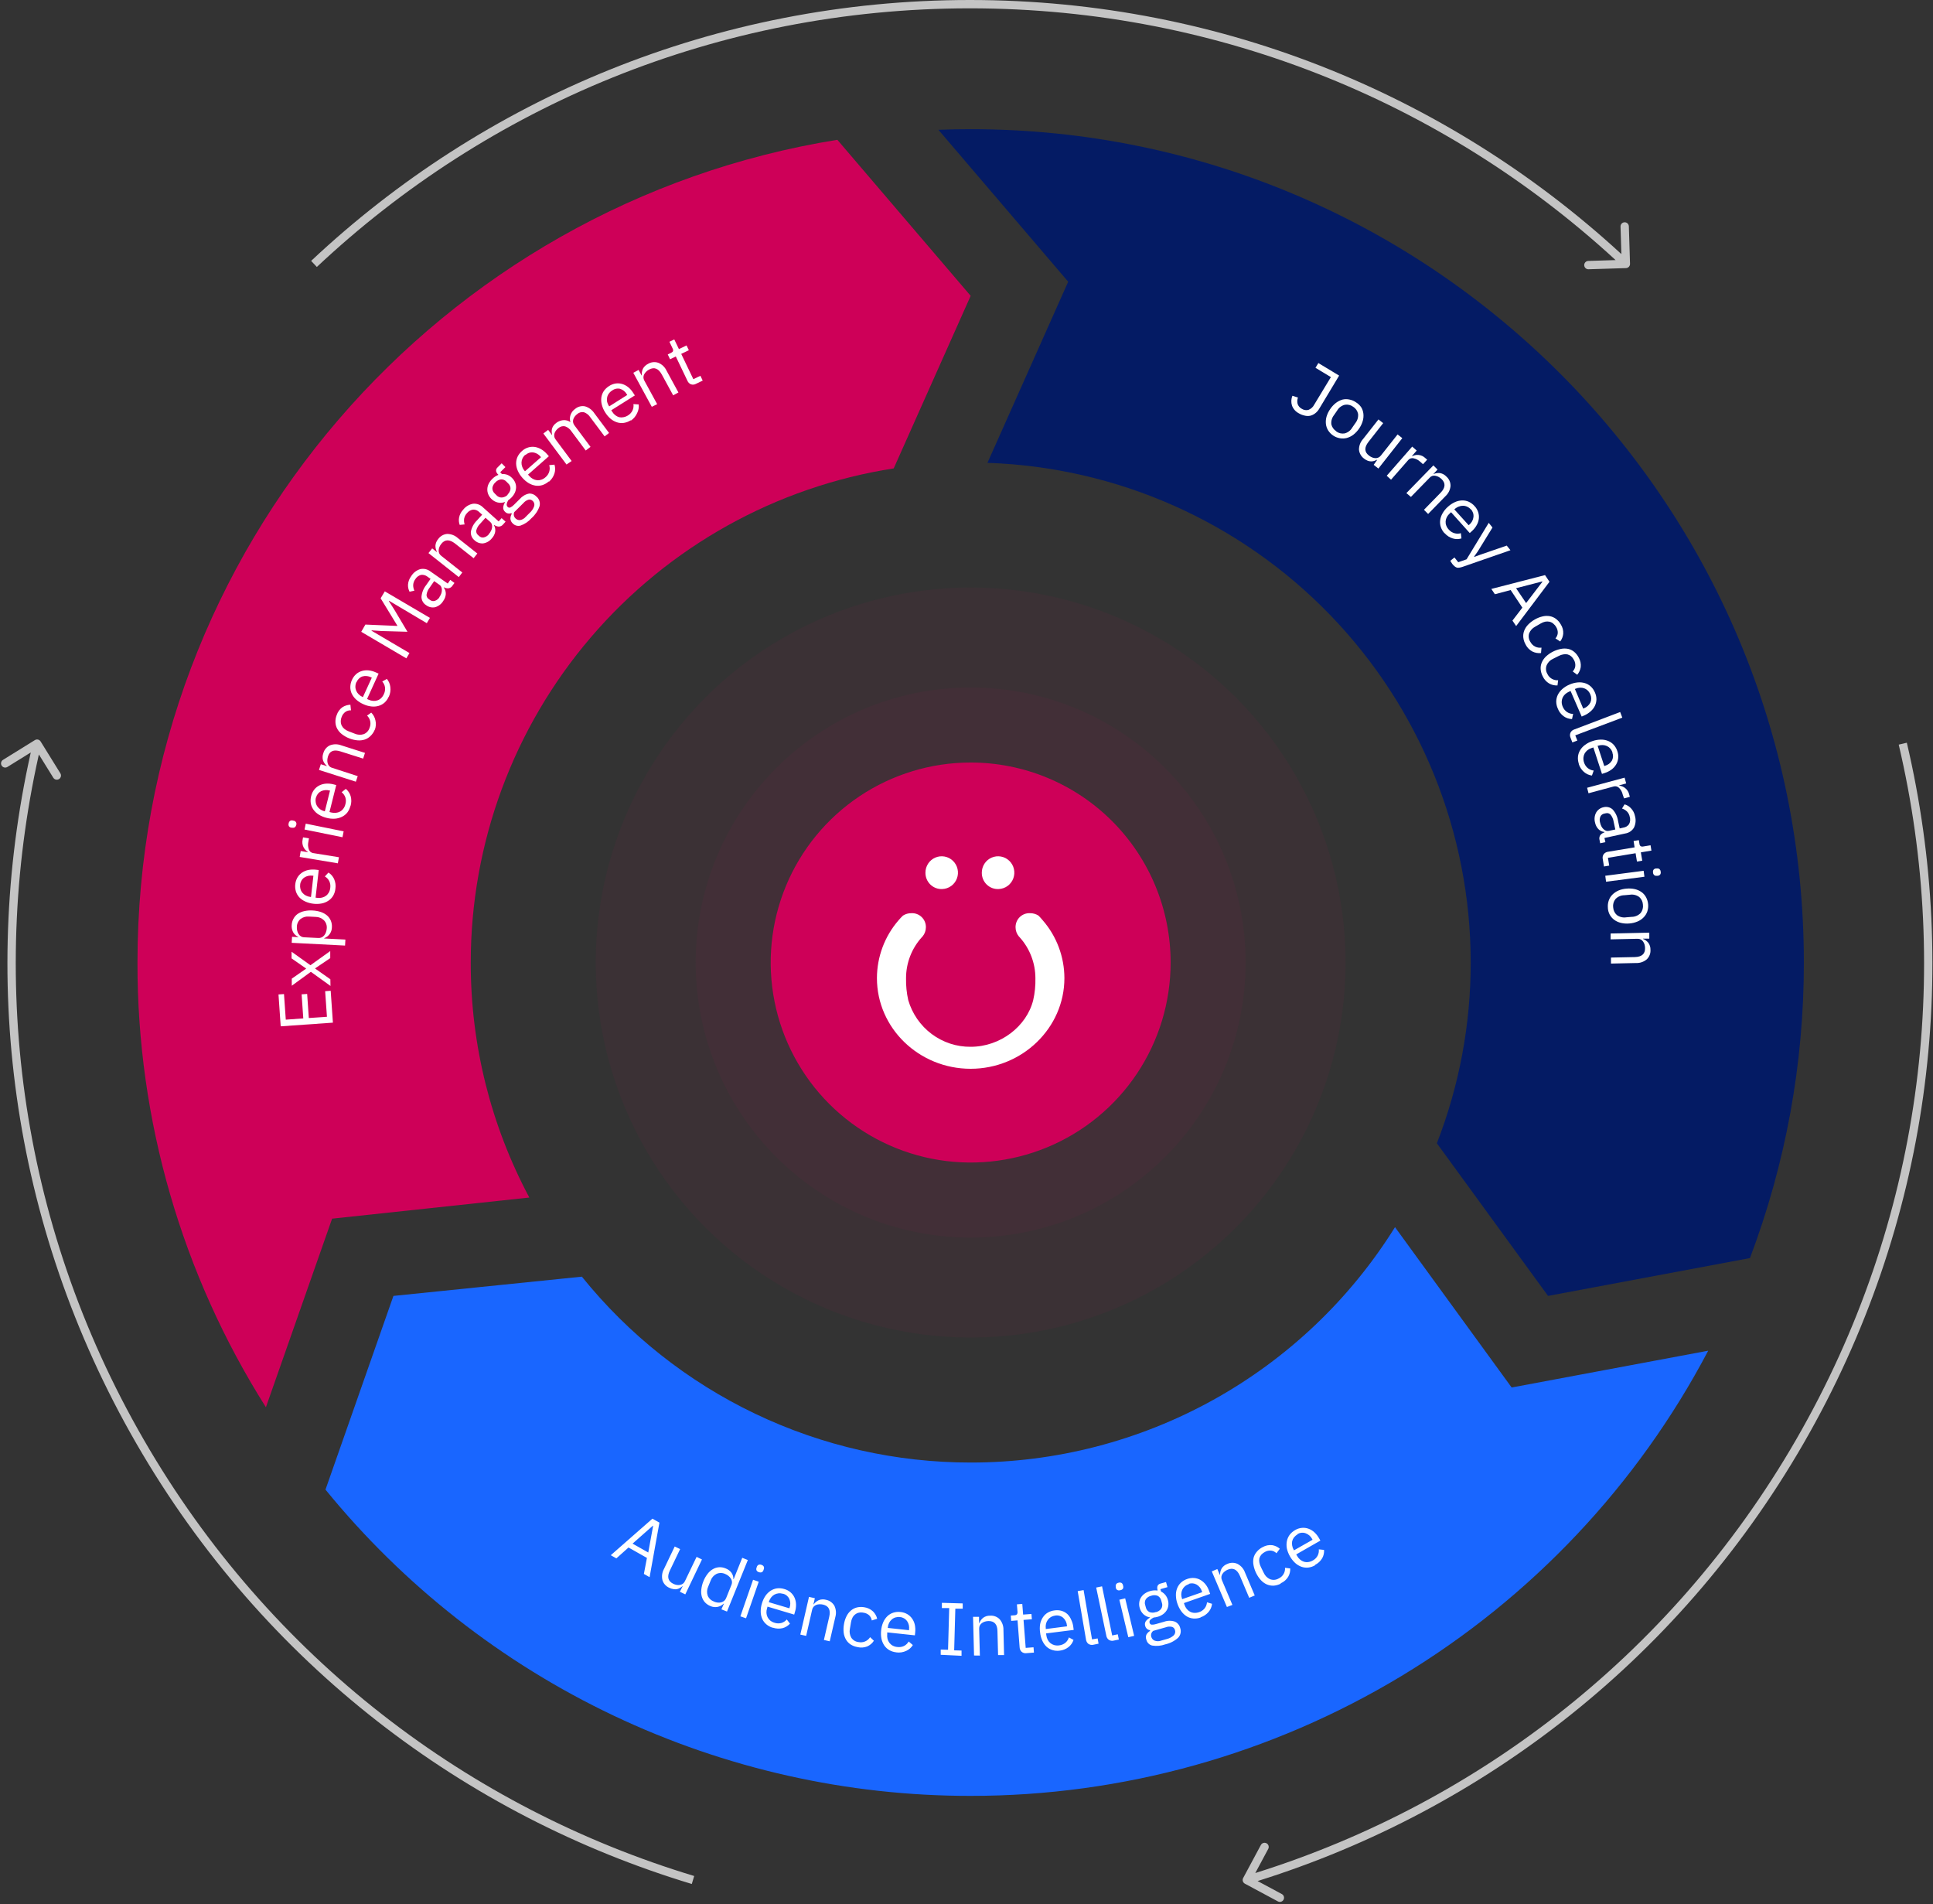 <?xml version="1.0" encoding="UTF-8"?> <svg xmlns="http://www.w3.org/2000/svg" width="464" height="457" viewBox="0 0 464 457" fill="none"><rect x="0" y="0" width="464" height="457" fill="#333333" stroke="none"/><path d="M201 33.55C105.75 48.86 33 131.43 33 231C32.937 268.782 43.63 305.801 63.83 337.73L79.72 292.47L127.06 287.4C117.796 270.046 112.967 250.671 113 231C112.996 202.372 123.226 174.685 141.844 152.938C160.463 131.191 186.243 116.816 214.53 112.41L233 71L201 33.55Z" fill="#CE0058"></path><path d="M233 31C230.407 31 227.827 31.05 225.26 31.15L256.41 67.61L237.03 111.08C268.144 112.118 297.637 125.206 319.281 147.582C340.925 169.958 353.027 199.869 353.03 231C353.042 245.839 350.288 260.55 344.91 274.38L371.59 311.01L420.06 301.93C428.643 279.268 433.027 255.233 433 231C433 120.54 343.46 31 233 31Z" fill="#041B64"></path><path d="M362.86 332.99L334.86 294.51C324.084 311.801 309.079 326.061 291.262 335.945C273.446 345.829 253.405 351.01 233.03 351C215.124 351.016 197.441 347.017 181.284 339.297C165.128 331.577 150.907 320.332 139.67 306.39L94.44 311.01L78.13 357.5C96.866 380.493 120.492 399.021 147.289 411.735C174.086 424.45 203.38 431.031 233.04 431C269.477 431.004 305.222 421.054 336.416 402.225C367.61 383.396 393.068 356.402 410.04 324.16L362.86 332.99Z" fill="#1966FF"></path><path d="M79.91 245.43L67.38 246.31L66.85 238.66L68.17 238.57L68.6 244.71L72.8 244.41L72.4 238.63L73.73 238.54L74.13 244.32L78.48 244.02L78.05 237.88L79.38 237.78L79.91 245.43ZM79.33 236.62L74.62 233.23L70.04 236.57V234.87L73.47 232.48V232.43L69.99 230.01V228.41L74.52 231.65L79.27 228.25V229.95L75.65 232.39V232.45L79.3 235.02L79.33 236.62ZM70.02 226.27L70.1 224.83L71.59 224.91V224.84C71.067 224.615 70.634 224.22 70.36 223.72C70.094 223.202 69.976 222.621 70.02 222.04C70.041 221.498 70.184 220.968 70.44 220.49C70.683 220.037 71.025 219.644 71.44 219.34C71.917 219.02 72.45 218.793 73.01 218.67C73.666 218.52 74.339 218.466 75.01 218.51C75.69 218.539 76.363 218.66 77.01 218.87C77.554 219.052 78.059 219.334 78.5 219.7C78.893 220.044 79.204 220.471 79.41 220.95C79.616 221.45 79.705 221.99 79.67 222.53C79.668 223.105 79.49 223.665 79.159 224.136C78.828 224.606 78.361 224.964 77.82 225.16V225.23L82.91 225.49L82.83 226.93L70.02 226.27ZM78.43 222.86C78.473 222.498 78.435 222.131 78.32 221.785C78.204 221.439 78.013 221.123 77.76 220.86C77.224 220.34 76.507 220.05 75.76 220.05L74.17 219.97C73.436 219.902 72.702 220.116 72.12 220.57C71.849 220.805 71.632 221.095 71.484 221.421C71.335 221.747 71.259 222.102 71.26 222.46C71.24 222.773 71.27 223.087 71.35 223.39C71.411 223.668 71.523 223.933 71.68 224.17C71.812 224.392 71.998 224.578 72.22 224.71C72.432 224.85 72.677 224.929 72.93 224.94L76.39 225.11C76.671 225.132 76.953 225.084 77.21 224.97C77.45 224.853 77.661 224.686 77.83 224.48C78.012 224.261 78.151 224.01 78.24 223.74C78.346 223.457 78.41 223.161 78.43 222.86ZM80.51 213.29C80.453 213.878 80.272 214.447 79.98 214.96C79.698 215.437 79.312 215.844 78.85 216.15C78.364 216.479 77.816 216.707 77.24 216.82C76.581 216.947 75.906 216.971 75.24 216.89C74.566 216.819 73.908 216.64 73.29 216.36C72.749 216.125 72.26 215.785 71.85 215.36C71.475 214.953 71.195 214.468 71.03 213.94C70.857 213.377 70.806 212.784 70.88 212.2C70.941 211.626 71.121 211.07 71.41 210.57C71.687 210.119 72.055 209.731 72.49 209.43C72.946 209.119 73.46 208.902 74 208.79C74.603 208.67 75.22 208.647 75.83 208.72L76.51 208.8L75.75 215.43L76.18 215.48C76.554 215.531 76.934 215.51 77.3 215.42C77.644 215.34 77.967 215.19 78.25 214.98C78.533 214.768 78.768 214.498 78.94 214.19C79.127 213.84 79.243 213.455 79.28 213.06C79.355 212.525 79.275 211.981 79.05 211.49C78.814 211.01 78.442 210.611 77.98 210.34L78.84 209.41C79.445 209.783 79.923 210.33 80.21 210.98C80.525 211.706 80.629 212.507 80.51 213.29ZM72.05 212.29C72.009 212.658 72.036 213.031 72.13 213.39C72.225 213.723 72.392 214.03 72.62 214.29C72.847 214.553 73.122 214.771 73.43 214.93C73.771 215.104 74.14 215.216 74.52 215.26H74.65L75.23 210.16H75.03C74.331 210.058 73.618 210.218 73.03 210.61C72.751 210.806 72.519 211.06 72.35 211.356C72.18 211.651 72.078 211.98 72.05 212.32V212.29ZM81.1 207.19L71.94 205.66L72.18 204.24L73.87 204.52V204.44C73.444 204.174 73.099 203.797 72.87 203.35C72.581 202.782 72.5 202.131 72.64 201.51L72.74 200.96L74.16 201.2L74.02 202.03C73.877 202.652 73.922 203.303 74.15 203.9C74.228 204.115 74.361 204.305 74.537 204.451C74.713 204.597 74.925 204.693 75.15 204.73L81.36 205.73L81.1 207.19ZM71.1 197.94C71.088 198.062 71.05 198.18 70.99 198.286C70.93 198.393 70.848 198.486 70.75 198.56C70.561 198.663 70.34 198.692 70.13 198.64H69.9C69.69 198.602 69.502 198.488 69.37 198.32C69.307 198.214 69.267 198.096 69.253 197.974C69.239 197.851 69.252 197.727 69.29 197.61C69.303 197.49 69.341 197.373 69.401 197.268C69.461 197.163 69.543 197.072 69.64 197C69.733 196.945 69.835 196.908 69.941 196.893C70.048 196.877 70.156 196.883 70.26 196.91L70.49 196.96C70.596 196.975 70.697 197.011 70.788 197.066C70.879 197.121 70.958 197.194 71.02 197.28C71.085 197.381 71.129 197.495 71.148 197.613C71.166 197.732 71.161 197.854 71.13 197.97L71.1 197.94ZM73.1 199.08L73.39 197.67L82.49 199.52L82.21 200.93L73.1 199.08ZM84.1 193.45C83.961 194.023 83.706 194.56 83.35 195.03C83.004 195.451 82.571 195.793 82.08 196.03C81.551 196.287 80.977 196.44 80.39 196.48C79.717 196.521 79.042 196.454 78.39 196.28C77.73 196.12 77.099 195.857 76.52 195.5C76.017 195.195 75.581 194.79 75.24 194.31C74.916 193.861 74.697 193.345 74.6 192.8C74.512 192.217 74.542 191.621 74.69 191.05C74.822 190.486 75.074 189.957 75.43 189.5C75.759 189.082 76.176 188.74 76.65 188.5C77.144 188.256 77.681 188.11 78.23 188.07C78.842 188.025 79.457 188.083 80.05 188.24L80.71 188.41L79.09 194.88L79.51 194.99C79.876 195.085 80.255 195.112 80.63 195.07C80.981 195.04 81.321 194.938 81.63 194.77C81.94 194.596 82.21 194.357 82.42 194.07C82.656 193.751 82.823 193.387 82.91 193C83.066 192.481 83.066 191.928 82.91 191.41C82.741 190.905 82.428 190.46 82.01 190.13L83.01 189.32C83.563 189.77 83.968 190.376 84.17 191.06C84.394 191.853 84.38 192.695 84.13 193.48L84.1 193.45ZM75.84 191.38C75.742 191.738 75.721 192.113 75.78 192.48C75.822 192.837 75.945 193.179 76.14 193.48C76.329 193.774 76.574 194.029 76.86 194.23C77.164 194.44 77.503 194.596 77.86 194.69H77.98L79.23 189.69L79.13 189.73C78.44 189.522 77.697 189.582 77.05 189.9C76.755 190.052 76.497 190.265 76.291 190.526C76.086 190.786 75.939 191.088 75.86 191.41L75.84 191.38ZM85.42 187.6L76.57 184.78L77.01 183.41L78.44 183.86V183.79C78.031 183.448 77.72 183.002 77.54 182.5C77.375 181.931 77.4 181.324 77.61 180.77C77.72 180.36 77.916 179.979 78.188 179.652C78.459 179.326 78.797 179.063 79.18 178.88C80.065 178.538 81.046 178.538 81.93 178.88L87.61 180.69L87.17 182.06L81.72 180.33C80.13 179.82 79.12 180.23 78.72 181.57C78.641 181.84 78.59 182.119 78.57 182.4C78.559 182.666 78.589 182.933 78.66 183.19C78.727 183.437 78.854 183.664 79.03 183.85C79.218 184.05 79.456 184.196 79.72 184.27L85.87 186.27L85.42 187.6ZM89.96 175.11C89.738 175.676 89.397 176.187 88.96 176.61C88.573 177.002 88.101 177.3 87.58 177.48C87.026 177.661 86.441 177.729 85.86 177.68C85.174 177.626 84.499 177.468 83.86 177.21C83.221 176.965 82.622 176.629 82.08 176.21C81.617 175.856 81.232 175.41 80.95 174.9C80.687 174.421 80.54 173.886 80.52 173.34C80.494 172.741 80.6 172.143 80.83 171.59C81.076 170.842 81.552 170.191 82.19 169.73C82.765 169.362 83.428 169.154 84.11 169.13L84.25 170.48C83.775 170.448 83.302 170.579 82.91 170.85C82.495 171.147 82.184 171.567 82.02 172.05C81.87 172.408 81.795 172.792 81.8 173.18C81.804 173.528 81.889 173.871 82.05 174.18C82.206 174.48 82.424 174.743 82.69 174.95C82.992 175.188 83.329 175.377 83.69 175.51L85.17 176.08C85.836 176.375 86.586 176.417 87.28 176.2C87.618 176.071 87.922 175.868 88.17 175.604C88.418 175.341 88.602 175.025 88.71 174.68C88.923 174.187 88.98 173.641 88.873 173.116C88.766 172.59 88.499 172.11 88.11 171.74L89.11 171.02C89.616 171.519 89.964 172.155 90.11 172.85C90.298 173.609 90.253 174.407 89.98 175.14L89.96 175.11ZM93.31 167.2C93.083 167.74 92.742 168.224 92.31 168.62C91.894 168.986 91.403 169.256 90.87 169.41C90.305 169.57 89.713 169.615 89.13 169.54C88.453 169.465 87.794 169.276 87.18 168.98C86.558 168.707 85.984 168.336 85.48 167.88C85.043 167.481 84.687 167.003 84.43 166.47C84.198 165.969 84.082 165.422 84.09 164.87C84.101 164.278 84.237 163.695 84.49 163.16C84.724 162.635 85.064 162.165 85.49 161.78C85.892 161.435 86.362 161.179 86.87 161.03C87.399 160.876 87.953 160.829 88.5 160.89C89.11 160.961 89.704 161.13 90.26 161.39L90.88 161.67L88.11 167.75L88.5 167.93C88.84 168.088 89.206 168.183 89.58 168.21C89.918 168.236 90.258 168.196 90.58 168.09C90.919 167.984 91.228 167.799 91.48 167.55C91.772 167.266 92.004 166.926 92.16 166.55C92.394 166.062 92.484 165.517 92.42 164.98C92.346 164.452 92.116 163.957 91.76 163.56L92.86 162.93C93.323 163.472 93.612 164.141 93.69 164.85C93.805 165.661 93.679 166.489 93.33 167.23L93.31 167.2ZM85.57 163.66C85.41 163.995 85.322 164.359 85.31 164.73C85.298 165.072 85.36 165.413 85.49 165.73C85.623 166.056 85.82 166.352 86.07 166.6C86.336 166.874 86.652 167.094 87 167.25L87.11 167.3L89.25 162.63L89.07 162.55C88.428 162.22 87.685 162.145 86.99 162.34C86.669 162.455 86.378 162.639 86.136 162.879C85.894 163.12 85.708 163.41 85.59 163.73L85.57 163.66ZM93.39 144.18L93.34 144.26L94.62 146.26L97.81 151.62L91.57 151.44L89.22 151.28L89.17 151.36L98.29 156.73L97.54 158L86.71 151.63L87.71 149.89L95.37 150.22V150.14L91.37 143.59L92.37 141.92L103.2 148.29L102.45 149.56L93.39 144.18ZM108.66 140.49C108.557 140.675 108.414 140.833 108.241 140.955C108.067 141.076 107.869 141.156 107.66 141.19C107.264 141.216 106.869 141.129 106.52 140.94V141.01C106.863 141.459 107.037 142.015 107.01 142.58C106.967 143.166 106.759 143.727 106.41 144.2C105.976 144.949 105.265 145.499 104.43 145.73C104.057 145.806 103.672 145.801 103.301 145.715C102.93 145.628 102.582 145.463 102.28 145.23C101.949 145.024 101.674 144.739 101.48 144.4C101.286 144.062 101.18 143.68 101.17 143.29C101.245 142.24 101.639 141.239 102.3 140.42L103.35 138.92L102.6 138.39C102.383 138.22 102.134 138.095 101.868 138.023C101.602 137.951 101.324 137.933 101.05 137.97C100.471 138.133 99.977 138.512 99.67 139.03C99.376 139.432 99.205 139.912 99.18 140.41C99.175 140.876 99.274 141.337 99.47 141.76L98.31 142.01C98.034 141.477 97.906 140.879 97.94 140.28C97.995 139.554 98.259 138.859 98.7 138.28C99.19 137.468 99.963 136.866 100.87 136.59C101.29 136.495 101.726 136.495 102.146 136.588C102.566 136.681 102.96 136.866 103.3 137.13L107.48 140.05L108.09 139.17L109.09 139.9L108.66 140.49ZM105.47 143.31C105.662 143.039 105.817 142.743 105.93 142.43C106.027 142.161 106.074 141.876 106.07 141.59C106.074 141.339 106.023 141.09 105.92 140.86C105.821 140.648 105.666 140.468 105.47 140.34L104.22 139.46L103.13 141.03C102.738 141.517 102.482 142.101 102.39 142.72C102.375 142.929 102.417 143.138 102.513 143.325C102.608 143.512 102.752 143.669 102.93 143.78L103.24 144C103.402 144.123 103.591 144.205 103.791 144.24C103.991 144.275 104.197 144.261 104.39 144.2C104.843 144.045 105.231 143.742 105.49 143.34L105.47 143.31ZM110.13 138.5L102.85 132.74L103.74 131.61L104.91 132.53V132.48C104.65 132.013 104.515 131.485 104.52 130.95C104.567 130.362 104.802 129.804 105.19 129.36C105.437 129.013 105.756 128.725 106.126 128.514C106.495 128.303 106.906 128.176 107.33 128.14C108.285 128.139 109.205 128.496 109.91 129.14L114.58 132.84L113.69 133.97L109.2 130.42C107.89 129.42 106.8 129.42 105.93 130.52C105.75 130.738 105.602 130.98 105.49 131.24C105.385 131.484 105.321 131.745 105.3 132.01C105.276 132.265 105.314 132.522 105.41 132.76C105.519 133.01 105.691 133.227 105.91 133.39L110.97 137.39L110.13 138.5ZM120.82 125.8C120.693 125.974 120.528 126.117 120.338 126.218C120.147 126.318 119.936 126.374 119.72 126.38C119.328 126.352 118.951 126.217 118.63 125.99L118.57 126.05C118.853 126.54 118.956 127.113 118.86 127.67C118.741 128.244 118.464 128.774 118.06 129.2C117.546 129.858 116.797 130.292 115.97 130.41C115.59 130.438 115.207 130.384 114.849 130.253C114.49 130.122 114.164 129.917 113.89 129.65C113.587 129.403 113.349 129.085 113.199 128.724C113.049 128.362 112.991 127.969 113.03 127.58C113.238 126.551 113.754 125.609 114.51 124.88L115.74 123.52L115.06 122.91C114.868 122.711 114.636 122.553 114.379 122.448C114.123 122.343 113.847 122.293 113.57 122.3C112.974 122.386 112.436 122.702 112.07 123.18C111.729 123.544 111.499 123.999 111.41 124.49C111.351 124.95 111.392 125.417 111.53 125.86L110.35 125.97C110.142 125.408 110.09 124.799 110.2 124.21C110.339 123.489 110.687 122.825 111.2 122.3C111.789 121.553 112.633 121.051 113.57 120.89C113.996 120.852 114.426 120.908 114.828 121.053C115.23 121.198 115.596 121.429 115.9 121.73L119.7 125.14L120.41 124.35L121.36 125.2L120.82 125.8ZM117.31 128.21C117.536 127.965 117.725 127.689 117.87 127.39C118.006 127.136 118.091 126.857 118.12 126.57C118.152 126.325 118.132 126.076 118.06 125.84C117.991 125.615 117.859 125.414 117.68 125.26L116.54 124.26L115.27 125.68C114.819 126.115 114.494 126.665 114.33 127.27C114.292 127.475 114.309 127.687 114.379 127.884C114.449 128.081 114.57 128.255 114.73 128.39L115.01 128.64C115.156 128.783 115.333 128.889 115.528 128.948C115.723 129.007 115.93 129.018 116.13 128.98C116.601 128.872 117.023 128.612 117.33 128.24L117.31 128.21ZM128.82 119.21C129.135 119.491 129.366 119.854 129.488 120.258C129.61 120.662 129.617 121.092 129.51 121.5C129.126 122.605 128.461 123.59 127.58 124.36C126.87 125.172 125.96 125.786 124.94 126.14C124.61 126.23 124.261 126.229 123.931 126.135C123.602 126.042 123.304 125.86 123.07 125.61C122.75 125.321 122.553 124.92 122.52 124.49C122.52 124.066 122.638 123.651 122.86 123.29L122.72 123.15C122.466 123.254 122.187 123.278 121.919 123.219C121.651 123.16 121.407 123.021 121.22 122.82C121.07 122.686 120.952 122.518 120.878 122.331C120.803 122.143 120.773 121.941 120.79 121.74C120.843 121.316 120.99 120.91 121.22 120.55L121.17 120.49C120.622 120.689 120.028 120.724 119.46 120.59C118.872 120.447 118.338 120.138 117.92 119.7C117.606 119.385 117.358 119.011 117.19 118.6C117.033 118.21 116.961 117.79 116.98 117.37C116.997 116.94 117.102 116.517 117.29 116.13C117.506 115.695 117.794 115.3 118.14 114.96C118.563 114.519 119.079 114.177 119.65 113.96L119.54 113.85C119.306 113.63 119.146 113.344 119.08 113.03C119.067 112.873 119.091 112.715 119.15 112.569C119.209 112.423 119.301 112.293 119.42 112.19L120.42 111.19L121.32 112.1L120.07 113.34L120.49 113.77C120.925 113.739 121.361 113.8 121.77 113.95C122.21 114.122 122.606 114.388 122.93 114.73C123.249 115.042 123.501 115.417 123.67 115.83C123.828 116.217 123.899 116.633 123.88 117.05C123.854 117.483 123.746 117.908 123.56 118.3C123.341 118.738 123.05 119.137 122.7 119.48C122.485 119.691 122.251 119.882 122 120.05C121.838 120.316 121.72 120.606 121.65 120.91C121.617 121.041 121.619 121.178 121.656 121.308C121.693 121.438 121.763 121.556 121.86 121.65C121.943 121.745 122.055 121.808 122.179 121.83C122.303 121.852 122.43 121.831 122.54 121.77C122.85 121.611 123.13 121.401 123.37 121.15L124.77 119.76C125.35 119.081 126.144 118.619 127.02 118.45C127.366 118.437 127.711 118.505 128.026 118.647C128.342 118.789 128.62 119.002 128.84 119.27L128.82 119.21ZM121.82 118.69C122.208 118.34 122.462 117.866 122.54 117.35C122.555 117.096 122.511 116.843 122.412 116.609C122.313 116.375 122.162 116.166 121.97 116L121.61 115.64C121.447 115.446 121.241 115.292 121.009 115.189C120.777 115.087 120.524 115.039 120.27 115.05C119.75 115.117 119.271 115.369 118.92 115.76C118.527 116.107 118.268 116.581 118.19 117.1C118.178 117.354 118.224 117.608 118.325 117.842C118.425 118.076 118.578 118.284 118.77 118.45L119.13 118.81C119.294 119.004 119.499 119.158 119.732 119.261C119.964 119.363 120.217 119.411 120.47 119.4C121.009 119.355 121.513 119.117 121.89 118.73L121.82 118.69ZM127.88 120.23C127.762 120.106 127.616 120.011 127.455 119.954C127.293 119.896 127.12 119.878 126.95 119.9C126.442 120.03 125.987 120.317 125.65 120.72L123.45 122.9C123.334 123.148 123.299 123.426 123.349 123.695C123.4 123.964 123.533 124.211 123.73 124.4C123.866 124.542 124.032 124.653 124.215 124.725C124.397 124.798 124.594 124.83 124.79 124.82C125.343 124.743 125.846 124.461 126.2 124.03L127.14 123.09C127.624 122.662 127.992 122.118 128.21 121.51C128.281 121.302 128.294 121.079 128.248 120.864C128.202 120.65 128.099 120.451 127.95 120.29L127.88 120.23ZM131.72 115.54C131.28 115.935 130.762 116.234 130.2 116.42C129.67 116.583 129.11 116.628 128.56 116.55C127.981 116.459 127.425 116.258 126.92 115.96C126.337 115.605 125.814 115.159 125.37 114.64C124.918 114.14 124.55 113.569 124.28 112.95C124.039 112.408 123.907 111.823 123.89 111.23C123.887 110.678 124.003 110.133 124.23 109.63C124.486 109.097 124.85 108.623 125.3 108.24C125.723 107.848 126.229 107.557 126.78 107.39C127.288 107.233 127.824 107.189 128.35 107.26C128.894 107.344 129.417 107.53 129.89 107.81C130.422 108.118 130.899 108.514 131.3 108.98L131.75 109.49L126.75 113.9L127.04 114.23C127.287 114.513 127.581 114.75 127.91 114.93C128.218 115.103 128.559 115.212 128.91 115.25C129.266 115.281 129.623 115.236 129.96 115.12C130.331 114.991 130.672 114.786 130.96 114.52C131.377 114.172 131.683 113.71 131.84 113.19C131.995 112.681 131.995 112.138 131.84 111.63L133.1 111.51C133.31 112.191 133.31 112.919 133.1 113.6C132.86 114.376 132.406 115.069 131.79 115.6L131.72 115.54ZM126.1 109.14C125.815 109.379 125.583 109.675 125.42 110.01C125.271 110.323 125.19 110.664 125.18 111.01C125.173 111.351 125.231 111.69 125.35 112.01C125.48 112.379 125.68 112.718 125.94 113.01L126.02 113.1L129.87 109.72L129.74 109.57C129.289 109.015 128.64 108.657 127.93 108.57C127.603 108.539 127.272 108.579 126.961 108.688C126.651 108.796 126.367 108.971 126.13 109.2L126.1 109.14ZM135.99 111.48L130.43 104.04L131.58 103.17L132.48 104.37H132.54C132.485 104.12 132.448 103.866 132.43 103.61C132.417 103.364 132.444 103.117 132.51 102.88C132.582 102.626 132.697 102.386 132.85 102.17C133.037 101.913 133.263 101.686 133.52 101.5C133.991 101.138 134.551 100.91 135.14 100.84C135.77 100.774 136.402 100.938 136.92 101.3C136.759 100.772 136.759 100.208 136.92 99.68C137.116 99.037 137.529 98.481 138.09 98.11C138.411 97.841 138.787 97.649 139.193 97.547C139.598 97.445 140.021 97.435 140.43 97.52C141.335 97.783 142.117 98.357 142.64 99.14L146.2 103.91L145.13 104.73L141.7 100.15C141.344 99.591 140.813 99.165 140.19 98.94C139.906 98.879 139.612 98.885 139.33 98.957C139.049 99.03 138.789 99.168 138.57 99.36C138.35 99.527 138.151 99.722 137.98 99.94C137.824 100.142 137.702 100.368 137.62 100.61C137.541 100.845 137.52 101.095 137.56 101.34C137.608 101.61 137.722 101.864 137.89 102.08L141.75 107.25L140.6 108.12L137.18 103.53C136.822 102.969 136.287 102.544 135.66 102.32C135.383 102.256 135.094 102.259 134.817 102.328C134.541 102.398 134.285 102.532 134.07 102.72C133.848 102.885 133.649 103.08 133.48 103.3C133.317 103.503 133.192 103.733 133.11 103.98C133.032 104.218 133.008 104.471 133.04 104.72C133.08 104.991 133.19 105.246 133.36 105.46L137.22 110.64L135.99 111.48ZM151.39 100.87C150.895 101.186 150.34 101.397 149.76 101.49C149.211 101.572 148.65 101.528 148.12 101.36C147.562 101.18 147.042 100.895 146.59 100.52C146.073 100.075 145.627 99.552 145.27 98.97C144.901 98.405 144.628 97.784 144.46 97.13C144.311 96.556 144.274 95.958 144.35 95.37C144.435 94.824 144.637 94.302 144.94 93.84C145.281 93.357 145.717 92.949 146.22 92.64C146.703 92.323 147.249 92.115 147.82 92.03C148.344 91.963 148.875 92.007 149.38 92.16C149.905 92.328 150.393 92.592 150.82 92.94C151.293 93.335 151.699 93.804 152.02 94.33L152.39 94.9L146.73 98.46L146.96 98.82C147.156 99.144 147.41 99.429 147.71 99.66C147.987 99.875 148.303 100.035 148.64 100.13C148.97 100.198 149.31 100.198 149.64 100.13C150.032 100.061 150.406 99.915 150.74 99.7C151.204 99.42 151.578 99.014 151.82 98.53C152.048 98.047 152.129 97.508 152.05 96.98L153.31 97.06C153.399 97.767 153.274 98.485 152.95 99.12C152.631 99.85 152.115 100.476 151.46 100.93L151.39 100.87ZM146.93 93.73C146.614 93.921 146.341 94.177 146.13 94.48C145.926 94.758 145.789 95.08 145.73 95.42C145.666 95.75 145.666 96.09 145.73 96.42C145.811 96.777 145.957 97.116 146.16 97.42L146.23 97.53L150.57 94.79L150.46 94.63C150.112 93.996 149.531 93.523 148.84 93.31C148.511 93.235 148.168 93.233 147.838 93.306C147.508 93.379 147.198 93.523 146.93 93.73ZM156.46 97.63L152.02 89.47L153.29 88.78L154 90.09H154.06C154.007 89.557 154.094 89.02 154.31 88.53C154.582 88.006 155.018 87.585 155.55 87.33C155.914 87.108 156.322 86.969 156.745 86.923C157.169 86.876 157.597 86.923 158 87.06C158.885 87.415 159.601 88.094 160 88.96L162.85 94.19L161.59 94.88L158.86 89.88C158.06 88.42 157.044 88.023 155.81 88.69C155.558 88.824 155.326 88.993 155.12 89.19C154.926 89.372 154.764 89.585 154.64 89.82C154.518 90.044 154.453 90.295 154.45 90.55C154.456 90.823 154.528 91.091 154.66 91.33L157.75 97L156.46 97.63ZM167.06 92.12C166.878 92.224 166.676 92.287 166.467 92.306C166.258 92.325 166.048 92.299 165.85 92.23C165.476 92.072 165.178 91.774 165.02 91.4L162.22 85.55L160.84 86.22L160.29 85.06L161.07 84.69C161.35 84.55 161.51 84.41 161.56 84.24C161.601 84.011 161.554 83.776 161.43 83.58L160.69 82.02L161.85 81.46L162.97 83.78L164.8 82.9L165.35 84.05L163.52 84.93L166.43 91L168.13 90.19L168.68 91.34L167.06 92.12Z" fill="white"></path><path d="M321.45 90.14L316.64 98.14C316.385 98.57 316.044 98.945 315.64 99.24C315.284 99.507 314.875 99.695 314.44 99.79C314.004 99.863 313.558 99.842 313.13 99.73C312.643 99.625 312.176 99.439 311.75 99.18C311.003 98.786 310.427 98.131 310.13 97.34C309.889 96.566 309.924 95.731 310.23 94.98L311.56 95.41C311.388 95.888 311.356 96.405 311.47 96.9C311.548 97.157 311.676 97.395 311.848 97.602C312.02 97.808 312.232 97.977 312.47 98.1C312.705 98.256 312.969 98.36 313.246 98.407C313.524 98.453 313.808 98.441 314.08 98.37C314.684 98.138 315.18 97.688 315.47 97.11L319.47 90.5L315.77 88.27L316.46 87.13L321.45 90.14ZM320.02 104.53C319.532 104.202 319.116 103.776 318.8 103.28C318.51 102.806 318.329 102.273 318.27 101.72C318.211 101.132 318.265 100.538 318.43 99.97C318.626 99.319 318.926 98.704 319.32 98.15C319.699 97.584 320.169 97.083 320.71 96.67C321.181 96.316 321.714 96.052 322.28 95.89C322.823 95.765 323.387 95.765 323.93 95.89C324.508 96 325.054 96.235 325.53 96.58C326.01 96.874 326.422 97.266 326.74 97.73C327.03 98.204 327.211 98.737 327.27 99.29C327.334 99.881 327.28 100.48 327.11 101.05C326.916 101.7 326.619 102.314 326.23 102.87C325.846 103.432 325.377 103.931 324.84 104.35C324.366 104.703 323.83 104.965 323.26 105.12C322.72 105.251 322.158 105.268 321.61 105.17C321.041 105.071 320.499 104.853 320.02 104.53ZM320.74 103.53C321.024 103.741 321.347 103.893 321.691 103.977C322.034 104.061 322.391 104.076 322.74 104.02C323.127 103.926 323.49 103.754 323.808 103.515C324.126 103.276 324.392 102.975 324.59 102.63L325.35 101.53C325.6 101.219 325.785 100.862 325.895 100.479C326.004 100.096 326.037 99.696 325.99 99.3C325.918 98.958 325.779 98.634 325.58 98.347C325.38 98.061 325.126 97.817 324.83 97.63C324.548 97.416 324.225 97.262 323.881 97.178C323.537 97.093 323.179 97.081 322.83 97.14C322.442 97.233 322.077 97.404 321.757 97.643C321.437 97.882 321.169 98.184 320.97 98.53L320.22 99.62C319.971 99.931 319.786 100.288 319.676 100.671C319.566 101.053 319.534 101.454 319.58 101.85C319.739 102.524 320.155 103.109 320.74 103.48V103.53ZM330.6 110.34H330.55C330.332 110.445 330.108 110.539 329.88 110.62C329.637 110.692 329.384 110.729 329.13 110.73C328.854 110.727 328.58 110.676 328.32 110.58C328.004 110.454 327.707 110.282 327.44 110.07C327.094 109.82 326.805 109.499 326.593 109.128C326.381 108.757 326.25 108.345 326.21 107.92C326.204 106.964 326.561 106.042 327.21 105.34L330.89 100.66L332.02 101.55L328.49 106.05C327.45 107.383 327.49 108.477 328.61 109.33C328.828 109.507 329.071 109.652 329.33 109.76C329.573 109.87 329.834 109.934 330.1 109.95C330.35 109.971 330.601 109.929 330.83 109.83C331.087 109.718 331.311 109.543 331.48 109.32L335.48 104.26L336.61 105.15L330.87 112.45L329.74 111.56L330.6 110.34ZM332.87 114.18L338.99 107.18L340.07 108.13L338.95 109.42L339.02 109.48C339.468 109.242 339.975 109.138 340.48 109.18C341.114 109.237 341.708 109.513 342.16 109.96L342.58 110.32L341.58 111.41L340.95 110.85C340.489 110.405 339.909 110.103 339.28 109.98C339.06 109.935 338.831 109.949 338.617 110.019C338.404 110.089 338.212 110.213 338.06 110.38L333.91 115.12L332.87 114.18ZM337.59 118.34L344.07 111.69L345.07 112.69L344.07 113.76H344.12C344.612 113.552 345.15 113.476 345.68 113.54C346.261 113.643 346.792 113.935 347.19 114.37C347.511 114.649 347.767 114.995 347.94 115.384C348.113 115.773 348.198 116.195 348.19 116.62C348.105 117.564 347.67 118.441 346.97 119.08L342.81 123.35L341.81 122.35L345.81 118.25C346.97 117.05 347.047 115.96 346.04 114.98C345.842 114.782 345.616 114.614 345.37 114.48C345.137 114.346 344.884 114.252 344.62 114.2C344.374 114.14 344.117 114.14 343.87 114.2C343.608 114.278 343.373 114.427 343.19 114.63L338.68 119.26L337.59 118.34ZM346.76 127.99C346.355 127.561 346.048 127.049 345.86 126.49C345.682 125.963 345.628 125.402 345.7 124.85C345.781 124.268 345.975 123.708 346.27 123.2C346.606 122.609 347.039 122.078 347.55 121.63C348.048 121.171 348.615 120.793 349.23 120.51C349.768 120.263 350.349 120.124 350.94 120.1C351.493 120.082 352.044 120.188 352.55 120.41C353.087 120.66 353.567 121.017 353.96 121.46C354.356 121.879 354.653 122.381 354.83 122.93C354.99 123.434 355.041 123.965 354.98 124.49C354.915 125.037 354.738 125.565 354.46 126.04C354.161 126.578 353.772 127.062 353.31 127.47L352.8 127.93L348.32 122.93L348 123.22C347.717 123.47 347.48 123.768 347.3 124.1C347.139 124.411 347.04 124.751 347.01 125.1C346.984 125.44 347.031 125.781 347.15 126.1C347.287 126.472 347.498 126.812 347.77 127.1C348.126 127.509 348.591 127.807 349.11 127.96C349.619 128.114 350.162 128.114 350.67 127.96L350.81 129.22C350.129 129.43 349.401 129.43 348.72 129.22C347.958 128.99 347.278 128.545 346.76 127.94V127.99ZM353.07 122.27C352.828 121.989 352.528 121.764 352.19 121.61C351.878 121.46 351.537 121.381 351.19 121.38C350.847 121.373 350.507 121.438 350.19 121.57C349.822 121.704 349.482 121.908 349.19 122.17L349.1 122.25L352.54 126.05L352.69 125.92C353.248 125.462 353.606 124.806 353.69 124.09C353.731 123.752 353.697 123.409 353.59 123.086C353.482 122.762 353.305 122.467 353.07 122.22V122.27ZM361.68 130.94L362.57 132.05L351.05 136.05C350.809 136.13 350.561 136.19 350.31 136.23C350.116 136.271 349.915 136.271 349.72 136.23C349.519 136.162 349.333 136.057 349.17 135.92C348.952 135.735 348.754 135.527 348.58 135.3L348.13 134.59L349.13 133.79L350.04 134.93L352.04 134.23L357.36 125.48L358.26 126.6L354.75 132.3L353.85 133.58L353.91 133.65L355.4 133.1L361.68 130.94ZM363.05 148.94L365.43 145.83L362.62 141.61L358.83 142.61L357.98 141.34L370.87 138.02L371.94 139.62L363.94 150.25L363.05 148.94ZM370.24 139.62L370.19 139.54L363.92 141.17L366.33 144.73L370.24 139.62ZM366.24 154.72C365.928 154.208 365.731 153.635 365.66 153.04C365.597 152.493 365.662 151.938 365.85 151.42C366.054 150.873 366.367 150.372 366.77 149.95C367.24 149.458 367.779 149.037 368.37 148.7C368.958 148.352 369.595 148.095 370.26 147.94C370.826 147.798 371.415 147.775 371.99 147.87C372.529 147.967 373.039 148.186 373.48 148.51C373.96 148.869 374.359 149.326 374.65 149.85C375.081 150.511 375.288 151.293 375.24 152.08C375.18 152.76 374.927 153.409 374.51 153.95L373.37 153.21C373.688 152.858 373.885 152.412 373.93 151.94C373.953 151.429 373.82 150.924 373.55 150.49C373.359 150.154 373.104 149.859 372.8 149.62C372.537 149.413 372.229 149.269 371.9 149.2C371.57 149.137 371.231 149.137 370.9 149.2C370.527 149.288 370.17 149.433 369.84 149.63L368.47 150.42C367.83 150.761 367.331 151.317 367.06 151.99C366.95 152.335 366.92 152.701 366.972 153.06C367.024 153.418 367.157 153.76 367.36 154.06C367.609 154.534 367.997 154.921 368.473 155.166C368.95 155.411 369.49 155.503 370.02 155.43L369.91 156.73C369.203 156.803 368.49 156.679 367.85 156.37C367.158 155.999 366.593 155.427 366.23 154.73L366.24 154.72ZM370.3 162.28C370.024 161.749 369.86 161.167 369.82 160.57C369.786 160.022 369.882 159.474 370.1 158.97C370.333 158.433 370.674 157.95 371.1 157.55C371.599 157.086 372.161 156.695 372.77 156.39C373.379 156.08 374.029 155.858 374.7 155.73C375.271 155.614 375.859 155.614 376.43 155.73C376.964 155.85 377.462 156.097 377.88 156.45C378.34 156.839 378.714 157.319 378.98 157.86C379.367 158.543 379.528 159.33 379.44 160.11C379.332 160.785 379.042 161.418 378.6 161.94L377.51 161.14C377.846 160.805 378.063 160.37 378.13 159.9C378.186 159.392 378.084 158.879 377.84 158.43C377.668 158.082 377.43 157.769 377.14 157.51C376.885 157.293 376.584 157.136 376.26 157.05C375.931 156.981 375.59 156.981 375.26 157.05C374.886 157.108 374.524 157.229 374.19 157.41L372.77 158.12C372.11 158.42 371.58 158.949 371.28 159.61C371.14 159.951 371.081 160.32 371.107 160.688C371.133 161.055 371.243 161.412 371.43 161.73C371.654 162.218 372.023 162.626 372.486 162.898C372.949 163.17 373.485 163.293 374.02 163.25L373.86 164.5C373.162 164.539 372.468 164.376 371.86 164.03C371.166 163.617 370.618 162.998 370.29 162.26L370.3 162.28ZM373.94 170.06C373.693 169.524 373.564 168.941 373.56 168.35C373.571 167.796 373.7 167.25 373.94 166.75C374.206 166.226 374.569 165.757 375.01 165.37C375.52 164.92 376.101 164.558 376.73 164.3C377.347 164.021 378.006 163.845 378.68 163.78C379.268 163.715 379.864 163.769 380.43 163.94C380.959 164.099 381.444 164.376 381.85 164.75C382.284 165.152 382.625 165.643 382.85 166.19C383.091 166.717 383.213 167.291 383.21 167.87C383.194 168.4 383.068 168.921 382.84 169.4C382.596 169.895 382.256 170.337 381.84 170.7C381.381 171.115 380.858 171.453 380.29 171.7L379.67 171.97L377.01 165.84L376.61 166.01C376.265 166.163 375.947 166.373 375.67 166.63C375.416 166.871 375.212 167.16 375.07 167.48C374.935 167.796 374.867 168.136 374.87 168.48C374.878 168.877 374.967 169.268 375.13 169.63C375.338 170.131 375.685 170.561 376.13 170.87C376.568 171.173 377.088 171.334 377.62 171.33L377.35 172.57C376.631 172.555 375.933 172.321 375.35 171.9C374.707 171.431 374.213 170.784 373.93 170.04L373.94 170.06ZM381.75 166.67C381.609 166.318 381.398 165.998 381.13 165.73C380.883 165.488 380.586 165.304 380.26 165.19C379.941 165.072 379.6 165.021 379.26 165.04C378.88 165.056 378.507 165.144 378.16 165.3L378.04 165.35L380.04 170.06L380.22 169.98C380.897 169.724 381.451 169.22 381.77 168.57C381.901 168.266 381.965 167.938 381.96 167.607C381.955 167.276 381.88 166.95 381.74 166.65L381.75 166.67ZM376.99 177.04C376.904 176.848 376.859 176.64 376.859 176.43C376.859 176.22 376.904 176.012 376.99 175.82C377.17 175.471 377.478 175.205 377.85 175.08L388.91 170.88L389.42 172.23L378.13 176.48L378.63 177.73L377.43 178.18L376.99 177.04ZM378.99 183.32C378.796 182.762 378.725 182.168 378.78 181.58C378.836 181.031 379.014 180.501 379.3 180.03C379.61 179.527 380.018 179.092 380.5 178.75C381.048 178.346 381.66 178.039 382.31 177.84C382.954 177.62 383.63 177.505 384.31 177.5C384.903 177.493 385.492 177.605 386.04 177.83C386.551 178.039 387.009 178.361 387.38 178.77C387.771 179.214 388.064 179.735 388.24 180.3C388.428 180.842 388.493 181.42 388.43 181.99C388.373 182.517 388.203 183.025 387.93 183.48C387.647 183.952 387.273 184.363 386.83 184.69C386.332 185.053 385.778 185.333 385.19 185.52L384.54 185.73L382.47 179.38L382.06 179.52C381.698 179.63 381.359 179.806 381.06 180.04C380.787 180.259 380.556 180.527 380.38 180.83C380.217 181.14 380.118 181.48 380.09 181.83C380.062 182.226 380.113 182.624 380.24 183C380.402 183.518 380.707 183.979 381.12 184.33C381.531 184.667 382.032 184.875 382.56 184.93L382.13 186.13C381.424 186.034 380.76 185.735 380.22 185.27C379.619 184.747 379.179 184.064 378.95 183.3L378.99 183.32ZM387.08 180.67C386.976 180.303 386.795 179.962 386.55 179.67C386.327 179.409 386.051 179.197 385.74 179.05C385.424 178.909 385.085 178.828 384.74 178.81C384.357 178.791 383.973 178.845 383.61 178.97H383.49L385.09 183.84L385.27 183.78C385.969 183.592 386.568 183.141 386.94 182.52C387.087 182.233 387.172 181.918 387.189 181.596C387.206 181.273 387.156 180.951 387.04 180.65L387.08 180.67ZM380.97 189.06L389.97 186.63L390.35 188.02L388.7 188.47V188.55C389.202 188.609 389.679 188.803 390.08 189.11C390.587 189.505 390.94 190.063 391.08 190.69L391.23 191.23L389.84 191.61L389.53 190.73C389.4 190.103 389.087 189.529 388.63 189.08C388.471 188.921 388.273 188.806 388.055 188.746C387.838 188.686 387.609 188.684 387.39 188.74L381.31 190.38L380.97 189.06ZM383.97 201.65C383.903 201.446 383.883 201.228 383.913 201.015C383.942 200.802 384.02 200.598 384.14 200.42C384.406 200.112 384.753 199.884 385.14 199.76V199.67C384.577 199.621 384.051 199.368 383.66 198.96C383.261 198.53 382.991 197.996 382.88 197.42C382.656 196.617 382.745 195.759 383.13 195.02C383.317 194.692 383.572 194.408 383.877 194.185C384.182 193.963 384.531 193.808 384.9 193.73C385.278 193.631 385.674 193.625 386.054 193.714C386.434 193.803 386.786 193.983 387.08 194.24C387.793 195.015 388.253 195.988 388.4 197.03L388.79 198.82L389.69 198.62C389.963 198.581 390.224 198.486 390.458 198.342C390.692 198.197 390.894 198.006 391.05 197.78C391.326 197.246 391.383 196.626 391.21 196.05C391.124 195.559 390.891 195.105 390.54 194.75C390.204 194.424 389.797 194.181 389.35 194.04L389.96 193.04C390.539 193.196 391.062 193.512 391.47 193.95C391.986 194.477 392.334 195.145 392.47 195.87C392.727 196.786 392.638 197.765 392.22 198.62C391.998 198.995 391.696 199.317 391.334 199.56C390.973 199.804 390.561 199.965 390.13 200.03L385.13 201.11L385.36 202.11L384.11 202.38L383.97 201.65ZM384.08 197.39C384.143 197.718 384.254 198.035 384.41 198.33C384.539 198.588 384.715 198.818 384.93 199.01C385.11 199.181 385.325 199.31 385.56 199.39C385.786 199.45 386.024 199.45 386.25 199.39L387.74 199.07L387.34 197.2C387.251 196.58 386.995 195.996 386.6 195.51C386.459 195.356 386.278 195.243 386.077 195.185C385.876 195.127 385.662 195.125 385.46 195.18L385.09 195.26C384.89 195.295 384.7 195.378 384.539 195.501C384.377 195.625 384.247 195.786 384.16 195.97C383.973 196.413 383.941 196.907 384.07 197.37L384.08 197.39ZM384.73 206.18C384.682 205.974 384.678 205.761 384.719 205.554C384.761 205.347 384.846 205.151 384.97 204.98C385.22 204.673 385.578 204.473 385.97 204.42L392.37 203.36L392.13 201.83L393.39 201.63L393.53 202.48C393.536 202.594 393.564 202.706 393.614 202.81C393.664 202.913 393.734 203.005 393.82 203.08C394.033 203.179 394.274 203.2 394.5 203.14L396.2 202.86L396.41 204.14L393.87 204.56L394.21 206.56L392.94 206.77L392.61 204.77L385.97 205.87L386.28 207.74L385.02 207.95L384.73 206.18ZM394.54 208.98L394.73 210.41L385.52 211.61L385.33 210.18L394.54 208.98ZM396.8 209.41C396.773 209.291 396.77 209.167 396.792 209.046C396.815 208.926 396.862 208.811 396.93 208.71C397.073 208.552 397.269 208.452 397.48 208.43H397.72C397.93 208.393 398.145 208.44 398.32 208.56C398.414 208.639 398.49 208.737 398.544 208.847C398.597 208.957 398.627 209.077 398.63 209.2C398.66 209.319 398.665 209.443 398.642 209.564C398.62 209.685 398.571 209.8 398.5 209.9C398.36 210.061 398.163 210.162 397.95 210.18H397.71C397.607 210.199 397.5 210.197 397.397 210.175C397.294 210.153 397.197 210.11 397.11 210.05C397.012 209.97 396.933 209.869 396.877 209.755C396.822 209.641 396.792 209.517 396.79 209.39L396.8 209.41ZM385.96 217.87C385.903 217.286 385.971 216.696 386.16 216.14C386.335 215.61 386.63 215.128 387.02 214.73C387.439 214.311 387.93 213.972 388.47 213.73C389.106 213.464 389.782 213.305 390.47 213.26C391.14 213.197 391.815 213.241 392.47 213.39C393.045 213.53 393.588 213.778 394.07 214.12C394.513 214.443 394.876 214.864 395.13 215.35C395.406 215.871 395.573 216.442 395.62 217.03C395.673 217.611 395.605 218.197 395.42 218.75C395.239 219.276 394.942 219.754 394.55 220.15C394.137 220.579 393.64 220.919 393.09 221.15C392.455 221.42 391.779 221.582 391.09 221.63C390.42 221.69 389.745 221.642 389.09 221.49C388.515 221.352 387.972 221.104 387.49 220.76C387.043 220.428 386.672 220.006 386.4 219.52C386.13 219.003 385.977 218.433 385.95 217.85L385.96 217.87ZM387.23 217.76C387.247 218.11 387.334 218.453 387.485 218.769C387.636 219.085 387.848 219.367 388.11 219.6C388.43 219.836 388.794 220.006 389.18 220.101C389.566 220.195 389.967 220.212 390.36 220.15L391.69 220.04C392.089 220.036 392.482 219.952 392.848 219.794C393.214 219.636 393.544 219.407 393.82 219.12C394.042 218.841 394.205 218.52 394.3 218.176C394.394 217.833 394.418 217.473 394.37 217.12C394.355 216.77 394.269 216.427 394.117 216.11C393.966 215.794 393.753 215.512 393.49 215.28C393.169 215.042 392.804 214.871 392.416 214.777C392.028 214.683 391.625 214.667 391.23 214.73L389.91 214.85C389.511 214.85 389.117 214.932 388.75 215.09C388.384 215.248 388.054 215.48 387.78 215.77C387.561 216.043 387.398 216.357 387.302 216.693C387.206 217.03 387.178 217.382 387.22 217.73L387.23 217.76ZM386.62 224.03L395.9 223.83V225.27H394.41V225.34C394.91 225.534 395.349 225.859 395.68 226.28C396.021 226.761 396.197 227.34 396.18 227.93C396.211 228.354 396.148 228.78 395.996 229.178C395.844 229.575 395.606 229.934 395.3 230.23C394.577 230.844 393.648 231.162 392.7 231.12L386.7 231.25V229.81L392.42 229.69C394.094 229.65 394.914 228.93 394.88 227.53C394.876 227.246 394.836 226.964 394.76 226.69C394.683 226.433 394.564 226.19 394.41 225.97C394.269 225.759 394.076 225.586 393.85 225.47C393.607 225.344 393.334 225.285 393.06 225.3L386.61 225.44L386.62 224.03Z" fill="white"></path><path d="M154.56 377.73L155.29 373.89L150.87 371.39L147.95 374L146.61 373.24L156.61 364.47L158.29 365.42L155.93 378.51L154.56 377.73ZM156.78 366.17H156.7L151.84 370.46L155.61 372.59L156.78 366.17ZM163.87 380.68H163.8C163.622 380.844 163.424 380.986 163.21 381.1C162.994 381.231 162.758 381.326 162.51 381.38C162.236 381.431 161.955 381.431 161.68 381.38C161.332 381.332 160.994 381.228 160.68 381.07C160.288 380.905 159.937 380.656 159.65 380.342C159.364 380.028 159.149 379.655 159.02 379.25C158.793 378.326 158.925 377.35 159.39 376.52L161.96 371.15L163.26 371.77L160.79 376.93C160.07 378.43 160.347 379.487 161.62 380.1C161.876 380.228 162.149 380.319 162.43 380.37C162.692 380.415 162.959 380.415 163.22 380.37C163.468 380.328 163.703 380.232 163.91 380.09C164.134 379.925 164.309 379.704 164.42 379.45L167.21 373.64L168.5 374.26L164.5 382.64L163.2 382.01L163.87 380.68ZM173.77 384.87H173.7C173.294 385.274 172.774 385.546 172.21 385.65C171.646 385.753 171.064 385.684 170.54 385.45C170.04 385.25 169.589 384.943 169.22 384.55C168.871 384.162 168.615 383.701 168.47 383.2C168.314 382.648 168.269 382.07 168.34 381.5C168.413 380.813 168.581 380.14 168.84 379.5C169.087 378.865 169.424 378.269 169.84 377.73C170.182 377.268 170.614 376.88 171.11 376.59C171.558 376.326 172.061 376.168 172.58 376.13C173.121 376.093 173.663 376.186 174.16 376.4C174.709 376.595 175.191 376.942 175.55 377.4C175.887 377.861 176.063 378.419 176.05 378.99H176.11L178.17 373.86L179.51 374.4L174.51 386.76L173.17 386.23L173.77 384.87ZM171.39 384.38C171.678 384.499 171.981 384.576 172.29 384.61C172.575 384.642 172.863 384.621 173.14 384.55C173.397 384.481 173.635 384.358 173.84 384.19C174.049 384.004 174.21 383.771 174.31 383.51L175.61 380.28C175.7 380.048 175.731 379.797 175.7 379.55C175.668 379.292 175.575 379.046 175.43 378.83C175.274 378.592 175.082 378.379 174.86 378.2C174.614 378.005 174.342 377.847 174.05 377.73C173.725 377.582 173.372 377.505 173.015 377.505C172.658 377.505 172.305 377.582 171.98 377.73C171.323 378.066 170.822 378.643 170.58 379.34L169.98 380.82C169.676 381.491 169.64 382.253 169.88 382.95C170.018 383.278 170.223 383.572 170.484 383.813C170.744 384.055 171.053 384.238 171.39 384.35V384.38ZM180.77 379.13L182.13 379.6L179.08 388.38L177.72 387.91L180.77 379.13ZM182.17 377.31C182.051 377.282 181.938 377.229 181.84 377.155C181.742 377.081 181.66 376.987 181.6 376.88C181.52 376.681 181.52 376.459 181.6 376.26L181.67 376.04C181.733 375.833 181.873 375.658 182.06 375.55C182.172 375.5 182.293 375.474 182.415 375.474C182.538 375.474 182.659 375.5 182.77 375.55C182.89 375.578 183.002 375.631 183.1 375.705C183.198 375.779 183.28 375.873 183.34 375.98C183.42 376.179 183.42 376.401 183.34 376.6L183.26 376.83C183.201 377.034 183.065 377.206 182.88 377.31C182.761 377.361 182.632 377.385 182.502 377.38C182.372 377.375 182.245 377.341 182.13 377.28L182.17 377.31ZM185.52 390.66C184.951 390.501 184.422 390.222 183.97 389.84C183.543 389.483 183.202 389.036 182.97 388.53C182.735 387.99 182.61 387.409 182.6 386.82C182.592 386.142 182.689 385.467 182.89 384.82C183.076 384.169 183.363 383.552 183.74 382.99C184.073 382.503 184.498 382.085 184.99 381.76C185.457 381.462 185.982 381.268 186.53 381.19C187.119 381.125 187.715 381.183 188.28 381.36C188.834 381.51 189.347 381.783 189.78 382.16C190.18 382.508 190.5 382.938 190.72 383.42C190.944 383.925 191.066 384.468 191.08 385.02C191.102 385.633 191.018 386.246 190.83 386.83L190.64 387.49L184.24 385.58L184.12 386C184.006 386.358 183.959 386.735 183.98 387.11C184.003 387.458 184.094 387.798 184.25 388.11C184.408 388.425 184.629 388.705 184.9 388.93C185.213 389.173 185.569 389.353 185.95 389.46C186.468 389.63 187.023 389.648 187.55 389.51C188.06 389.359 188.515 389.063 188.86 388.66L189.63 389.66C189.158 390.191 188.538 390.57 187.85 390.75C187.077 390.925 186.271 390.883 185.52 390.63V390.66ZM187.95 382.5C187.598 382.391 187.227 382.353 186.86 382.39C186.508 382.426 186.168 382.535 185.86 382.71C185.558 382.887 185.293 383.121 185.08 383.4C184.854 383.701 184.681 384.04 184.57 384.4V384.52L189.48 385.98L189.54 385.79C189.784 385.109 189.755 384.36 189.46 383.7C189.313 383.398 189.101 383.131 188.841 382.919C188.58 382.706 188.276 382.553 187.95 382.47V382.5ZM192.11 392.29L194.19 383.24L195.6 383.56L195.26 385.02H195.33C195.643 384.586 196.063 384.241 196.55 384.02C197.103 383.808 197.71 383.78 198.28 383.94C198.695 384.022 199.087 384.192 199.432 384.436C199.777 384.681 200.066 384.996 200.28 385.36C200.695 386.213 200.777 387.19 200.51 388.1L199.17 393.9L197.77 393.58L199.05 388.01C199.43 386.38 198.93 385.41 197.56 385.09C197.285 385.029 197.003 385.002 196.72 385.01C196.454 385.017 196.19 385.068 195.94 385.16C195.702 385.257 195.487 385.404 195.31 385.59C195.128 385.794 195.004 386.042 194.95 386.31L193.51 392.6L192.11 392.29ZM205.86 395.29C205.27 395.201 204.704 394.99 204.2 394.67C203.737 394.37 203.35 393.966 203.07 393.49C202.78 392.985 202.594 392.428 202.52 391.85C202.444 391.184 202.465 390.51 202.58 389.85C202.681 389.172 202.886 388.514 203.19 387.9C203.442 387.376 203.799 386.909 204.24 386.53C204.656 386.172 205.149 385.915 205.68 385.78C206.264 385.642 206.87 385.625 207.46 385.73C208.246 385.841 208.979 386.19 209.56 386.73C210.051 387.212 210.398 387.822 210.56 388.49L209.27 388.9C209.195 388.431 208.975 387.997 208.64 387.66C208.261 387.319 207.786 387.102 207.28 387.04C206.901 386.96 206.509 386.96 206.13 387.04C205.803 387.114 205.498 387.265 205.24 387.48C204.973 387.692 204.758 387.962 204.61 388.27C204.441 388.61 204.326 388.974 204.27 389.35L204.01 390.91C203.857 391.621 203.967 392.364 204.32 393C204.515 393.305 204.776 393.562 205.084 393.751C205.393 393.939 205.74 394.055 206.1 394.09C206.626 394.198 207.172 394.143 207.665 393.932C208.159 393.721 208.576 393.365 208.86 392.91L209.77 393.77C209.384 394.368 208.831 394.841 208.18 395.13C207.442 395.421 206.633 395.48 205.86 395.3V395.29ZM215.15 396.55C214.559 396.492 213.987 396.312 213.47 396.02C212.993 395.743 212.584 395.364 212.27 394.91C211.944 394.421 211.713 393.875 211.59 393.3C211.46 392.642 211.433 391.967 211.51 391.3C211.572 390.61 211.745 389.935 212.02 389.3C212.258 388.76 212.598 388.271 213.02 387.86C213.42 387.478 213.903 387.194 214.43 387.03C214.992 386.853 215.586 386.799 216.17 386.87C216.745 386.924 217.301 387.101 217.8 387.39C218.256 387.66 218.648 388.025 218.95 388.46C219.266 388.911 219.487 389.421 219.6 389.96C219.723 390.562 219.75 391.18 219.68 391.79L219.61 392.47L212.97 391.76V392.19C212.927 392.565 212.951 392.944 213.04 393.31C213.125 393.649 213.274 393.968 213.48 394.25C213.696 394.533 213.968 394.768 214.28 394.94C214.63 395.127 215.015 395.239 215.41 395.27C215.949 395.342 216.497 395.259 216.99 395.03C217.465 394.788 217.857 394.413 218.12 393.95L219.12 394.8C218.749 395.411 218.202 395.895 217.55 396.19C216.797 396.548 215.956 396.677 215.13 396.56L215.15 396.55ZM216.05 388.08C215.685 388.037 215.314 388.068 214.96 388.17C214.628 388.264 214.32 388.432 214.06 388.66C213.797 388.89 213.58 389.168 213.42 389.48C213.252 389.821 213.147 390.191 213.11 390.57V390.69L218.21 391.24V391.05C218.309 390.348 218.141 389.635 217.74 389.05C217.546 388.776 217.294 388.548 217.002 388.382C216.71 388.216 216.385 388.116 216.05 388.09V388.08ZM225.81 397.14V395.88L227.57 395.93L227.85 385.93H226.09V384.67L231.09 384.81V386.07H229.32L229.04 396.07L230.81 396.12V397.38L225.81 397.14ZM233.81 397.31L233.57 388.03H235.01V389.52H235.08C235.272 389.021 235.593 388.583 236.01 388.25C236.49 387.905 237.07 387.729 237.66 387.75C238.083 387.716 238.508 387.776 238.906 387.925C239.303 388.073 239.663 388.307 239.96 388.61C240.581 389.331 240.906 390.26 240.87 391.21L241.02 397.21H239.58L239.43 391.5C239.43 389.83 238.67 389.01 237.26 389.04C236.979 389.047 236.7 389.091 236.43 389.17C236.172 389.246 235.929 389.364 235.71 389.52C235.501 389.664 235.33 389.856 235.21 390.08C235.085 390.324 235.027 390.596 235.04 390.87L235.21 397.33L233.81 397.31ZM246.4 396.75C246.191 396.783 245.976 396.77 245.773 396.711C245.569 396.652 245.38 396.55 245.22 396.41C244.932 396.127 244.763 395.744 244.75 395.34L244.25 388.88L242.73 389L242.63 387.72L243.49 387.66C243.723 387.662 243.948 387.576 244.12 387.42C244.237 387.218 244.28 386.98 244.24 386.75L244.1 385.03L245.39 384.93L245.59 387.49L247.59 387.34L247.69 388.61L245.69 388.77L246.21 395.48L248.09 395.34L248.19 396.61L246.4 396.75ZM254.4 396.14C253.815 396.227 253.217 396.182 252.65 396.01C252.12 395.852 251.632 395.579 251.22 395.21C250.799 394.809 250.46 394.33 250.22 393.8C249.928 393.168 249.742 392.492 249.67 391.8C249.566 391.137 249.566 390.463 249.67 389.8C249.777 389.219 249.998 388.665 250.32 388.17C250.619 387.706 251.019 387.316 251.49 387.03C252.002 386.731 252.571 386.544 253.16 386.48C253.729 386.397 254.309 386.438 254.86 386.6C255.369 386.756 255.837 387.022 256.23 387.38C256.619 387.764 256.926 388.223 257.13 388.73C257.4 389.283 257.572 389.878 257.64 390.49L257.73 391.17L251.1 392.01L251.16 392.44C251.206 392.812 251.314 393.174 251.48 393.51C251.64 393.824 251.861 394.103 252.13 394.33C252.404 394.552 252.721 394.715 253.06 394.81C253.445 394.91 253.846 394.934 254.24 394.88C254.781 394.821 255.295 394.61 255.72 394.27C256.126 393.928 256.424 393.477 256.58 392.97L257.69 393.57C257.467 394.248 257.05 394.846 256.49 395.29C255.87 395.769 255.13 396.067 254.35 396.15L254.4 396.14ZM253.27 387.73C252.918 387.778 252.579 387.893 252.27 388.07C251.975 388.246 251.72 388.481 251.52 388.76C251.314 389.042 251.165 389.361 251.08 389.7C250.998 390.074 250.981 390.46 251.03 390.84V390.96L256.11 390.31V390.12C256.056 389.398 255.727 388.725 255.19 388.24C254.928 388.019 254.619 387.858 254.287 387.77C253.955 387.682 253.608 387.668 253.27 387.73ZM262.45 394.73C262.246 394.778 262.034 394.783 261.827 394.745C261.621 394.707 261.425 394.627 261.25 394.51C260.943 394.26 260.742 393.903 260.69 393.51L258.69 381.86L260.11 381.61L262.13 393.44L263.48 393.21L263.7 394.47L262.45 394.73ZM267.36 393.73C267.159 393.786 266.948 393.799 266.741 393.768C266.534 393.737 266.336 393.662 266.16 393.55C265.837 393.308 265.621 392.949 265.56 392.55L263.13 381L264.54 380.71L266.97 392.5L268.31 392.22L268.57 393.48L267.36 393.73ZM268.89 381.64C268.774 381.678 268.651 381.693 268.529 381.682C268.407 381.672 268.289 381.637 268.18 381.58C268.007 381.454 267.886 381.269 267.84 381.06V380.83C267.786 380.622 267.811 380.401 267.91 380.21C267.978 380.109 268.067 380.024 268.171 379.961C268.274 379.897 268.39 379.856 268.51 379.84C268.627 379.802 268.749 379.787 268.871 379.798C268.993 379.808 269.112 379.843 269.22 379.9C269.394 380.026 269.515 380.211 269.56 380.42L269.61 380.65C269.668 380.857 269.646 381.078 269.55 381.27C269.473 381.375 269.374 381.462 269.26 381.526C269.146 381.59 269.02 381.629 268.89 381.64ZM268.69 383.93L270.09 383.59L272.24 392.59L270.84 392.92L268.69 383.93ZM283.3 390.73C283.44 391.127 283.466 391.556 283.376 391.967C283.286 392.379 283.083 392.757 282.79 393.06C281.925 393.841 280.87 394.382 279.73 394.63C278.717 395 277.624 395.099 276.56 394.92C276.227 394.839 275.923 394.669 275.679 394.427C275.436 394.186 275.264 393.882 275.18 393.55C275.022 393.152 275.022 392.708 275.18 392.31C275.386 391.941 275.686 391.634 276.05 391.42V391.23C275.779 391.201 275.524 391.09 275.318 390.911C275.112 390.732 274.966 390.494 274.9 390.23C274.832 390.041 274.81 389.838 274.834 389.638C274.858 389.439 274.929 389.247 275.04 389.08C275.307 388.726 275.648 388.436 276.04 388.23V388.17C275.463 388.072 274.925 387.812 274.49 387.42C274.05 387.009 273.735 386.482 273.58 385.9C273.45 385.473 273.413 385.023 273.47 384.58C273.513 384.165 273.65 383.765 273.87 383.41C274.098 383.041 274.397 382.722 274.75 382.47C275.146 382.187 275.59 381.977 276.06 381.85C276.643 381.675 277.258 381.63 277.86 381.72V381.56C277.76 381.255 277.76 380.925 277.86 380.62C277.923 380.478 278.018 380.352 278.138 380.253C278.258 380.155 278.399 380.085 278.55 380.05L279.89 379.68L280.24 380.9L278.54 381.39L278.7 381.96C279.084 382.148 279.424 382.414 279.7 382.74C280.001 383.102 280.219 383.525 280.34 383.98C280.47 384.407 280.508 384.857 280.45 385.3C280.407 385.715 280.27 386.115 280.05 386.47C279.822 386.839 279.523 387.158 279.17 387.41C278.77 387.691 278.323 387.901 277.85 388.03C277.557 388.114 277.255 388.168 276.95 388.19C276.65 388.326 276.374 388.508 276.13 388.73C276.035 388.827 275.968 388.948 275.936 389.08C275.905 389.212 275.91 389.35 275.95 389.48C275.981 389.601 276.05 389.708 276.148 389.786C276.245 389.864 276.366 389.907 276.49 389.91C276.83 389.918 277.168 389.868 277.49 389.76L279.4 389.22C280.233 388.908 281.147 388.89 281.99 389.17C282.318 389.306 282.608 389.519 282.836 389.79C283.064 390.062 283.223 390.384 283.3 390.73ZM277.46 386.91C277.97 386.796 278.423 386.505 278.74 386.09C278.874 385.874 278.957 385.63 278.983 385.377C279.009 385.124 278.977 384.869 278.89 384.63L278.75 384.14C278.699 383.891 278.592 383.656 278.438 383.454C278.284 383.251 278.087 383.086 277.86 382.97C277.366 382.793 276.825 382.793 276.33 382.97C275.82 383.083 275.367 383.374 275.05 383.79C274.917 384.007 274.836 384.251 274.811 384.504C274.787 384.757 274.821 385.012 274.91 385.25L275.04 385.74C275.091 385.99 275.198 386.224 275.354 386.426C275.51 386.627 275.711 386.789 275.94 386.9C276.433 387.076 276.972 387.069 277.46 386.88V386.91ZM282.03 391.19C281.988 391.024 281.908 390.87 281.795 390.742C281.682 390.613 281.54 390.513 281.38 390.45C280.871 390.315 280.331 390.346 279.84 390.54L276.84 391.39C276.62 391.549 276.454 391.774 276.368 392.033C276.282 392.291 276.279 392.57 276.36 392.83C276.412 393.029 276.508 393.213 276.641 393.369C276.775 393.525 276.942 393.648 277.13 393.73C277.651 393.934 278.23 393.934 278.75 393.73L280.03 393.37C280.663 393.226 281.248 392.923 281.73 392.49C281.904 392.321 282.024 392.106 282.078 391.869C282.131 391.633 282.114 391.387 282.03 391.16V391.19ZM288.2 388.19C287.644 388.394 287.051 388.475 286.46 388.43C285.909 388.39 285.375 388.222 284.9 387.94C284.387 387.629 283.941 387.217 283.59 386.73C283.183 386.184 282.865 385.576 282.65 384.93C282.412 384.289 282.283 383.613 282.27 382.93C282.247 382.34 282.342 381.752 282.55 381.2C282.752 380.681 283.066 380.213 283.47 379.83C283.906 379.432 284.421 379.129 284.98 378.94C285.521 378.745 286.097 378.666 286.67 378.71C287.198 378.758 287.71 378.918 288.17 379.18C288.643 379.461 289.06 379.827 289.4 380.26C289.777 380.747 290.067 381.295 290.26 381.88L290.49 382.52L284.19 384.73L284.33 385.14C284.449 385.503 284.632 385.841 284.87 386.14C285.094 386.414 285.369 386.642 285.68 386.81C285.99 386.972 286.331 387.064 286.68 387.08C287.078 387.096 287.475 387.035 287.85 386.9C288.362 386.727 288.816 386.416 289.16 386C289.486 385.578 289.684 385.071 289.73 384.54L290.94 384.9C290.87 385.61 290.588 386.282 290.13 386.83C289.621 387.438 288.953 387.891 288.2 388.14V388.19ZM285.38 380.19C285.012 380.302 284.672 380.489 284.38 380.74C284.124 380.971 283.92 381.254 283.78 381.57C283.643 381.886 283.565 382.225 283.55 382.57C283.542 382.952 283.606 383.332 283.74 383.69V383.8L288.58 382.11L288.51 381.92C288.308 381.228 287.846 380.64 287.22 380.28C286.943 380.123 286.636 380.025 286.319 379.994C286.002 379.963 285.682 379.999 285.38 380.1V380.19ZM294.51 385.67L290.88 377.12L292.21 376.56L292.79 377.93H292.86C292.86 377.394 292.997 376.867 293.26 376.4C293.583 375.907 294.057 375.532 294.61 375.33C294.995 375.15 295.415 375.056 295.84 375.056C296.265 375.056 296.685 375.15 297.07 375.33C297.91 375.775 298.55 376.522 298.86 377.42L301.19 382.9L299.86 383.46L297.63 378.2C296.964 376.66 295.99 376.163 294.71 376.71C294.448 376.818 294.202 376.963 293.98 377.14C293.768 377.3 293.585 377.497 293.44 377.72C293.3 377.933 293.211 378.176 293.18 378.43C293.156 378.7 293.201 378.972 293.31 379.22L295.83 385.17L294.51 385.67ZM307.42 380.07C306.89 380.346 306.307 380.51 305.71 380.55C305.162 380.572 304.616 380.473 304.11 380.26C303.578 380.025 303.098 379.685 302.7 379.26C302.238 378.758 301.851 378.192 301.55 377.58C301.243 376.971 301.024 376.321 300.9 375.65C300.784 375.076 300.784 374.484 300.9 373.91C301.03 373.375 301.284 372.879 301.64 372.46C302.043 371.961 302.552 371.558 303.13 371.28C303.817 370.896 304.608 370.738 305.39 370.83C306.065 370.943 306.695 371.241 307.21 371.69L306.4 372.77C306.07 372.426 305.633 372.205 305.16 372.14C304.656 372.081 304.147 372.179 303.7 372.42C303.35 372.59 303.035 372.824 302.77 373.11C302.553 373.366 302.392 373.666 302.3 373.99C302.231 374.32 302.231 374.66 302.3 374.99C302.364 375.366 302.485 375.731 302.66 376.07L303.36 377.49C303.656 378.152 304.182 378.685 304.84 378.99C305.176 379.123 305.538 379.178 305.899 379.15C306.259 379.122 306.608 379.013 306.92 378.83C307.41 378.612 307.82 378.248 308.096 377.788C308.371 377.328 308.499 376.795 308.46 376.26L309.71 376.42C309.742 377.12 309.572 377.814 309.22 378.42C308.798 379.115 308.169 379.661 307.42 379.98V380.07ZM315.68 375.65C315.171 375.947 314.606 376.138 314.02 376.21C313.469 376.264 312.912 376.196 312.39 376.01C311.836 375.807 311.326 375.498 310.89 375.1C310.395 374.637 309.973 374.101 309.64 373.51C309.299 372.921 309.049 372.284 308.9 371.62C308.791 371.042 308.791 370.448 308.9 369.87C309.009 369.325 309.234 368.81 309.56 368.36C309.916 367.889 310.365 367.498 310.88 367.21C311.373 366.914 311.927 366.732 312.5 366.68C313.028 366.627 313.561 366.692 314.06 366.87C314.582 367.053 315.061 367.338 315.47 367.71C315.925 368.122 316.31 368.605 316.61 369.14L316.95 369.73L311.15 373.05L311.37 373.43C311.551 373.758 311.792 374.05 312.08 374.29C312.344 374.522 312.654 374.696 312.99 374.8C313.33 374.902 313.689 374.93 314.04 374.88C314.434 374.83 314.812 374.697 315.15 374.49C315.628 374.235 316.021 373.846 316.28 373.37C316.525 372.896 316.626 372.361 316.57 371.83L317.83 371.97C317.88 372.666 317.724 373.362 317.38 373.97C316.975 374.65 316.386 375.201 315.68 375.56V375.65ZM311.45 368.26C311.126 368.439 310.841 368.68 310.61 368.97C310.4 369.246 310.251 369.563 310.17 369.9C310.11 370.231 310.11 370.569 310.17 370.9C310.229 371.274 310.358 371.634 310.55 371.96L310.61 372.07L315.07 369.53L314.97 369.35C314.641 368.708 314.08 368.215 313.4 367.97C313.08 367.859 312.74 367.819 312.403 367.854C312.066 367.888 311.741 367.996 311.45 368.17V368.26Z" fill="white"></path><path d="M390.305 64.342C390.857 64.325 391.29 63.863 391.273 63.311L390.993 54.316C390.975 53.764 390.514 53.33 389.962 53.347C389.41 53.365 388.976 53.826 388.994 54.378L389.243 62.374L381.247 62.624C380.695 62.641 380.261 63.102 380.279 63.654C380.296 64.206 380.757 64.64 381.309 64.623L390.305 64.342ZM33.635 346L34.501 345.5L33.635 346ZM9.749 177.944C9.458 177.474 8.842 177.33 8.373 177.621L0.722 182.361C0.253 182.652 0.108 183.269 0.399 183.738C0.69 184.208 1.306 184.352 1.776 184.062L8.576 179.847L12.79 186.648C13.081 187.117 13.697 187.262 14.167 186.971C14.636 186.68 14.781 186.064 14.49 185.594L9.749 177.944ZM432.007 346L431.141 345.5L432.007 346ZM298.409 450.714C298.148 451.201 298.331 451.807 298.818 452.068L306.748 456.323C307.235 456.584 307.841 456.401 308.102 455.914C308.363 455.428 308.181 454.821 307.694 454.56L300.644 450.778L304.426 443.729C304.688 443.242 304.505 442.636 304.018 442.375C303.531 442.114 302.925 442.297 302.664 442.783L298.409 450.714ZM76.057 64.068C117.028 25.577 172.17 2 232.821 2V0C171.642 0 116.015 23.785 74.688 62.61L76.057 64.068ZM232.821 2C293.474 2 348.617 25.578 389.589 64.071L390.958 62.614C349.631 23.786 294.003 0 232.821 0V2ZM166.636 450.228C112.816 433.991 64.827 398.025 34.501 345.5L32.769 346.5C63.359 399.483 111.771 435.765 166.058 452.143L166.636 450.228ZM34.501 345.5C4.175 292.973 -2.977 233.428 9.873 178.699L7.926 178.242C-5.036 233.447 2.179 293.515 32.769 346.5L34.501 345.5ZM455.771 178.704C468.619 233.432 461.466 292.975 431.141 345.5L432.873 346.5C463.463 293.517 470.678 233.451 457.718 178.247L455.771 178.704ZM431.141 345.5C400.815 398.027 352.823 433.993 299.002 450.229L299.579 452.144C353.869 435.767 402.282 399.485 432.873 346.5L431.141 345.5Z" fill="#C4C4C4"></path><circle opacity="0.05" cx="233" cy="231" r="90" fill="#CE0058"></circle><circle opacity="0.05" cx="233" cy="231" r="66" fill="#CE0058"></circle><path d="M281 231C281 240.494 278.185 249.775 272.91 257.669C267.635 265.563 260.137 271.715 251.365 275.348C242.594 278.98 232.942 279.93 223.63 278.077C214.319 276.223 205.766 271.65 199.054 264.936C192.341 258.222 187.771 249.668 185.921 240.356C184.07 231.043 185.023 221.392 188.658 212.621C192.293 203.851 198.448 196.355 206.343 191.082C214.239 185.81 223.52 182.997 233.014 183C239.317 183 245.558 184.242 251.381 186.654C257.204 189.066 262.494 192.602 266.95 197.06C271.407 201.517 274.941 206.809 277.351 212.632C279.762 218.456 281.002 224.697 281 231Z" fill="#CE0058"></path><path d="M226.199 213.365C226.964 213.335 227.704 213.078 228.326 212.628C228.948 212.177 229.424 211.551 229.696 210.83C229.968 210.108 230.023 209.321 229.854 208.568C229.686 207.815 229.301 207.129 228.748 206.595C228.195 206.06 227.498 205.702 226.745 205.564C225.991 205.425 225.214 205.514 224.509 205.818C223.805 206.122 223.205 206.627 222.784 207.272C222.363 207.918 222.14 208.673 222.142 209.445C222.138 209.975 222.241 210.501 222.445 210.99C222.65 211.479 222.951 211.92 223.331 212.287C223.711 212.654 224.161 212.939 224.654 213.125C225.148 213.31 225.673 213.392 226.199 213.365Z" fill="white"></path><path d="M239.731 213.365C240.497 213.335 241.236 213.078 241.858 212.628C242.48 212.177 242.957 211.551 243.228 210.83C243.5 210.108 243.555 209.321 243.387 208.568C243.218 207.815 242.833 207.129 242.28 206.595C241.727 206.06 241.031 205.702 240.277 205.564C239.523 205.425 238.746 205.514 238.042 205.818C237.337 206.122 236.737 206.627 236.316 207.272C235.896 207.918 235.672 208.673 235.674 209.445C235.668 209.976 235.77 210.503 235.973 210.992C236.177 211.482 236.479 211.924 236.859 212.292C237.239 212.659 237.69 212.944 238.185 213.129C238.679 213.314 239.205 213.394 239.731 213.365Z" fill="white"></path><path d="M249.276 219.735C248.674 219.351 247.974 219.151 247.261 219.161C246.809 219.136 246.356 219.205 245.931 219.364C245.505 219.523 245.117 219.768 244.79 220.085C244.463 220.401 244.204 220.782 244.029 221.203C243.855 221.625 243.768 222.078 243.774 222.535C243.776 223.338 244.056 224.116 244.566 224.733L244.788 224.971C247.201 227.657 248.537 231.149 248.54 234.771C248.582 236.537 248.405 238.301 248.012 240.022C246.442 246.336 240.106 251.222 233.007 251.222C229.639 251.255 226.352 250.179 223.646 248.157C220.94 246.136 218.963 243.279 218.016 240.022C217.63 238.3 217.452 236.537 217.488 234.771C217.484 231.148 218.821 227.653 221.239 224.971L221.462 224.733C221.972 224.116 222.252 223.338 222.254 222.535C222.26 222.078 222.173 221.625 221.998 221.203C221.824 220.782 221.564 220.401 221.237 220.085C220.91 219.768 220.522 219.523 220.097 219.364C219.672 219.205 219.219 219.136 218.766 219.161C218.054 219.149 217.353 219.348 216.752 219.735C216.379 220.087 216.026 220.461 215.696 220.855C212.356 224.7 210.511 229.634 210.5 234.743C210.5 246.742 220.6 256.5 232.993 256.5C245.386 256.5 255.5 246.7 255.5 234.743C255.49 229.638 253.644 224.709 250.304 220.869C249.984 220.463 249.623 220.099 249.276 219.735Z" fill="white"></path></svg> 